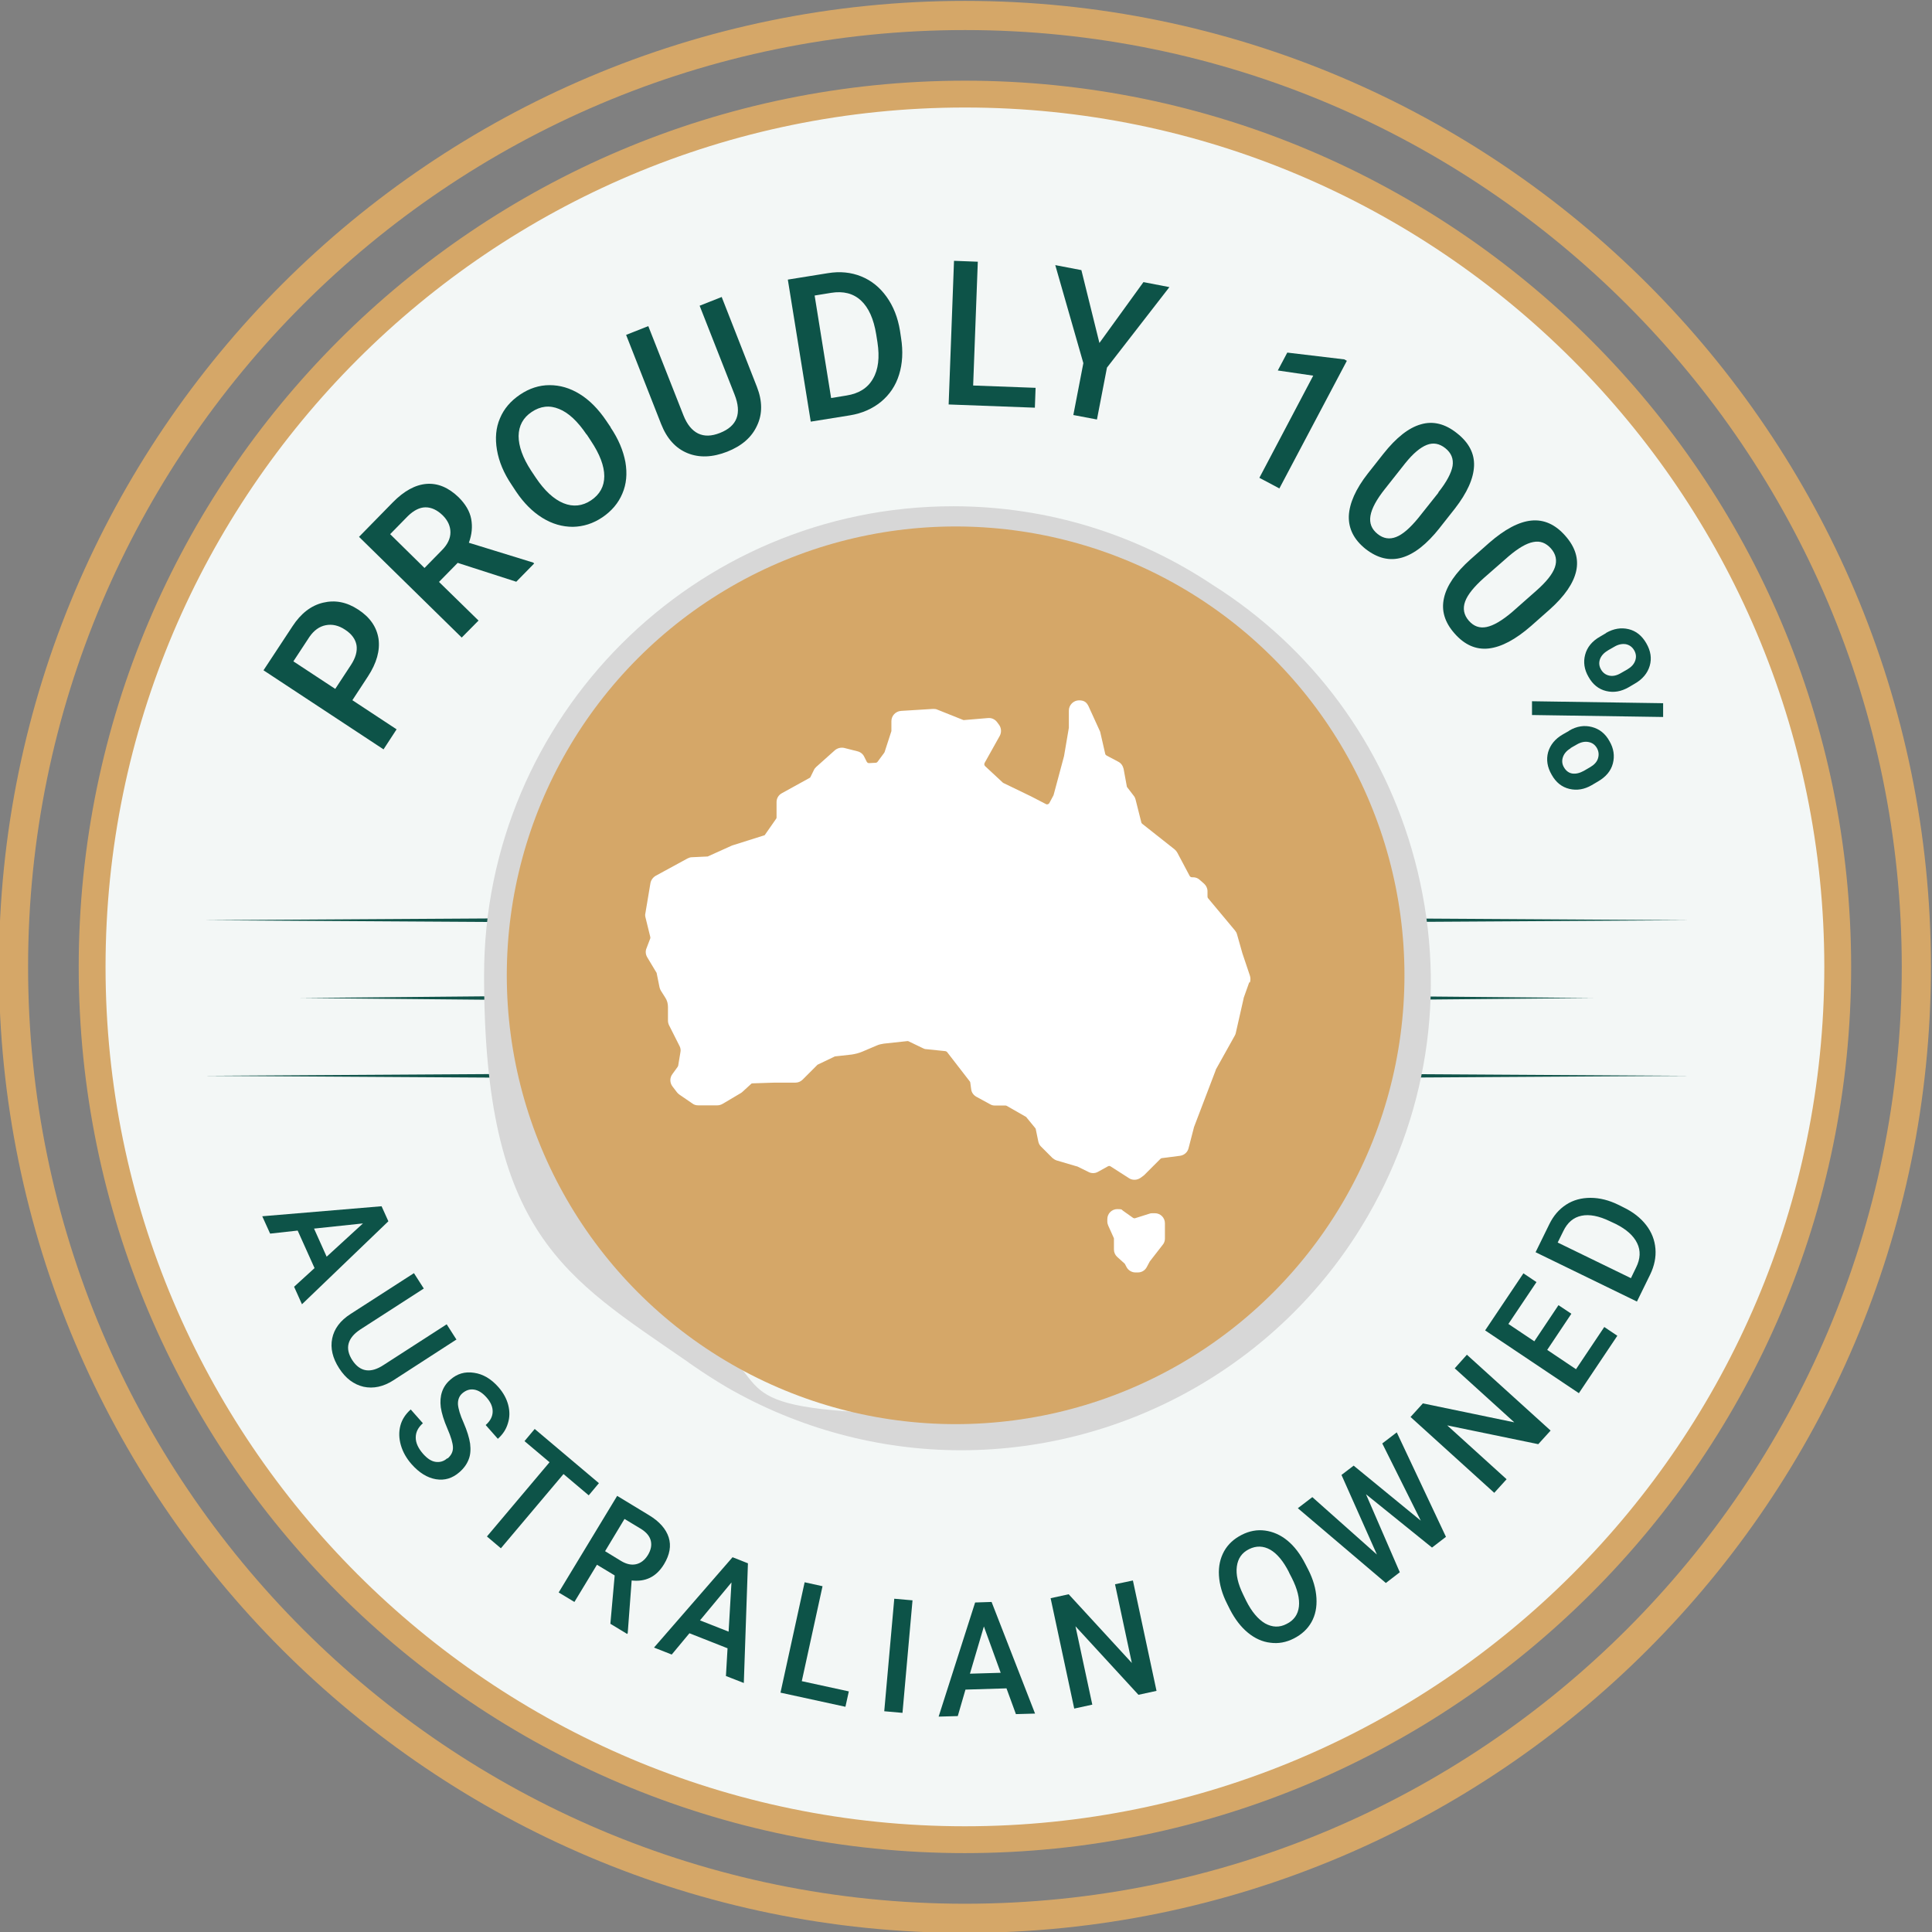 <svg xmlns="http://www.w3.org/2000/svg" viewBox="0 0 1080 1080"><rect x="0" y="0" width="1080" height="1080" fill="#808080" stroke="none"/><defs><style>      .cls-1 {        fill: #0d5348;      }      .cls-2 {        fill: #f3f7f6;      }      .cls-3 {        fill: #d7d7d7;      }      .cls-4 {        fill: #fff;      }      .cls-5 {        fill: #d5a768;      }      .cls-6 {        fill: #10544a;      }    </style></defs><g><g id="Layer_1"><path class="cls-5" d="M539.4,1080.5C241.6,1080.5-.6,838.3-.6,540.5S241.6.5,539.4.5s540,242.2,540,540-242.2,540-540,540ZM539.4,16.8C250.6,16.8,15.7,251.8,15.7,540.5s234.9,523.7,523.7,523.7,523.7-234.9,523.7-523.7S828.1,16.8,539.4,16.8Z"></path><ellipse class="cls-2" cx="535.2" cy="541.6" rx="489.1" ry="484.1"></ellipse><path class="cls-5" d="M539.4,1035.9c-273.1,0-495.4-222.2-495.4-495.4S266.2,45.1,539.4,45.1s495.4,222.2,495.4,495.4-222.2,495.4-495.4,495.4ZM539.4,60.1c-264.9,0-480.4,215.5-480.4,480.4s215.5,480.4,480.4,480.4,480.4-215.5,480.4-480.4S804.2,60.1,539.4,60.1Z"></path><g><path class="cls-6" d="M113.8,601.4s162.8-1,162.8-1c.6,0,1,.4,1,1s-.4,1-1,1c0,0-162.8-1-162.9-1h0Z"></path><path class="cls-6" d="M113.8,514.4l162.8-1c.6,0,1,.4,1,1,0,.6-.4,1-1,1,0,0-162.8-1-162.9-1h0Z"></path><path class="cls-6" d="M168,557.9l108.7-1c.6,0,1,.4,1,1,0,.6-.4,1-1,1,0,0-108.7-1-108.7-1h0Z"></path></g><g><path class="cls-6" d="M944.7,514.4l-162.8,1c-.6,0-1-.4-1-1,0-.6.4-1,1-1,0,0,162.8,1,162.9,1h0Z"></path><path class="cls-6" d="M944.7,601.4s-162.8,1-162.8,1c-.6,0-1-.4-1-1,0-.6.4-1,1-1,0,0,162.8,1,162.9,1h0Z"></path><path class="cls-6" d="M890.6,557.9l-108.7,1c-.6,0-1-.4-1-1,0-.6.4-1,1-1,0,0,108.7,1,108.7,1h0Z"></path></g><path class="cls-3" d="M790.8,480.6c-17.2-64.3-57.2-118.5-113-153.7-41.6-27.7-91.4-43.9-145-43.9-144.6,0-262.2,117.6-262.2,262.2s45,168.5,113.6,215.9c.3.2.6.4.9.7.7.5,1.4,1,2.2,1.5,6.2,4.3,12.6,8.4,19.2,12.3,39.8,22.9,84.9,35.1,130.7,35.1,93.7,0,180.9-50.2,227.5-131.1,35-60.6,44.2-131.2,26.1-199ZM325.3,425.9c43.6-75.6,125.2-122.5,212.7-122.5s85,11.3,122.2,32.8c3.1,1.8,6.1,3.7,9.1,5.6,65.5,44.1,108.6,118.8,108.6,203.5,0,135.2-110,245.2-245.2,245.2s-96.5-15.1-135.3-40.9c-103.4-71.9-136.3-212.7-72.2-323.7Z"></path><circle class="cls-5" cx="534.2" cy="545.2" r="250.9"></circle><g><path class="cls-1" d="M196.8,391.3l24.9,16.4-7.3,11.2-67.1-44.2,16.2-24.6c4.7-7.2,10.4-11.6,17.1-13.2,6.7-1.6,13.2-.4,19.7,3.9,6.6,4.3,10.3,9.8,11.3,16.3.9,6.5-1,13.5-5.9,21l-8.7,13.3ZM187.4,385.1l8.8-13.4c2.6-4,3.6-7.6,3.1-11-.6-3.4-2.7-6.3-6.4-8.7-3.6-2.4-7.2-3.2-10.8-2.5-3.6.7-6.6,2.9-9.1,6.5l-9,13.7,23.4,15.4Z"></path><path class="cls-1" d="M255.8,314.7l-10.4,10.6,22.1,21.6-9.4,9.5-57.4-56.3,18.9-19.3c6.2-6.3,12.5-9.8,18.8-10.3,6.3-.5,12.3,2,18,7.5,3.8,3.8,6.2,7.8,7,12.1s.4,8.7-1.3,13.3l36,11.1.5.5-10,10.2-32.9-10.6ZM237.4,317.4l9.6-9.8c3.2-3.2,4.8-6.6,4.8-10s-1.4-6.6-4.3-9.5c-3.1-3-6.3-4.5-9.6-4.5-3.3,0-6.6,1.7-9.9,4.9l-9.9,10.1,19.2,18.9Z"></path><path class="cls-1" d="M341.3,238.9c4.4,6.5,7.1,13,8.3,19.4,1.1,6.4.6,12.3-1.7,17.6-2.2,5.3-6,9.8-11.2,13.3-5.2,3.5-10.7,5.2-16.5,5.3-5.8,0-11.5-1.6-17-5-5.5-3.4-10.4-8.3-14.7-14.7l-2.5-3.8c-4.4-6.5-7.1-13-8.2-19.5-1.1-6.5-.6-12.4,1.7-17.7,2.2-5.3,6-9.7,11.2-13.2,5.2-3.5,10.7-5.3,16.5-5.3,5.8,0,11.4,1.6,16.9,5,5.5,3.4,10.4,8.4,14.8,14.9l2.5,3.7ZM327.9,242.9c-5-7.4-10.1-12.2-15.4-14.3-5.3-2.2-10.4-1.6-15.3,1.7-4.8,3.2-7.2,7.7-7.3,13.4,0,5.7,2.3,12.2,7,19.4l2.6,3.9c4.9,7.3,10.1,12.1,15.5,14.3,5.4,2.2,10.6,1.6,15.4-1.6,4.9-3.3,7.4-7.8,7.4-13.5,0-5.7-2.5-12.3-7.5-19.8l-2.3-3.5Z"></path><path class="cls-1" d="M403.5,166.2l19.6,50c3.1,7.9,3.2,15.2.1,21.7-3,6.6-8.6,11.4-16.7,14.6-8.2,3.2-15.6,3.5-22.2.8-6.6-2.7-11.5-8.1-14.7-16.2l-19.6-49.9,12.4-4.9,19.7,50c2,5,4.7,8.3,8.1,10,3.5,1.7,7.5,1.6,12.3-.3,9.6-3.8,12.3-10.9,8.1-21.5l-19.5-49.6,12.4-4.9Z"></path><path class="cls-1" d="M453.2,235.6l-12.8-79.3,22.4-3.6c6.7-1.1,12.9-.5,18.6,1.8,5.7,2.3,10.4,6.1,14.2,11.4,3.8,5.3,6.3,11.6,7.5,19l.6,4c1.2,7.5.8,14.4-1.1,20.5-1.9,6.2-5.3,11.2-10.1,15.2-4.8,3.9-10.6,6.5-17.5,7.6l-21.8,3.5ZM455.4,165.3l9.2,57.2,8.6-1.4c6.9-1.1,11.9-4.2,14.8-9.4,3-5.1,3.8-11.9,2.5-20.4l-.7-4.4c-1.4-8.6-4.2-14.9-8.5-18.9-4.3-4-9.9-5.4-16.7-4.3l-9.2,1.5Z"></path><path class="cls-1" d="M544,215.5l34.9,1.3-.4,11.1-48.2-1.8,3-80.3,13.3.5-2.6,69.2Z"></path><path class="cls-1" d="M614.6,191.7l24.6-34,14.5,2.8-34.9,45-5.6,29-13.2-2.5,5.6-29-15.7-54.8,14.6,2.8,10.1,40.8Z"></path><path class="cls-1" d="M715.3,273.1l-11.3-6,30.1-57.1-19.8-2.9,5.3-10,31.9,3.8,1.4.8-37.7,71.3Z"></path><path class="cls-1" d="M804.8,295.1c-7.2,9.1-14.2,14.6-21.1,16.6-6.9,2-13.6.4-20.3-4.8-6.5-5.2-9.6-11.3-9.4-18.4.3-7.1,3.8-15.1,10.7-23.9l8.6-10.9c7.2-9.1,14.2-14.6,21-16.5,6.8-2,13.6-.3,20.2,5,6.6,5.2,9.8,11.3,9.5,18.3-.3,7-3.8,14.9-10.7,23.8l-8.6,10.9ZM804,275.3c4.7-5.9,7.3-10.9,8-14.8.6-4-.7-7.3-4.1-10-3.3-2.6-6.7-3.2-10.3-1.8-3.6,1.4-7.7,4.8-12.1,10.3l-11.3,14.3c-4.7,5.9-7.4,10.9-8.1,15-.7,4.1.6,7.5,4,10.2,3.2,2.6,6.7,3.1,10.3,1.7,3.7-1.4,7.8-5,12.4-10.6l11.3-14.2Z"></path><path class="cls-1" d="M855.9,349.9c-8.7,7.6-16.6,11.8-23.7,12.6-7.1.8-13.5-2-19.1-8.4-5.5-6.2-7.5-12.8-5.9-19.8,1.5-6.9,6.5-14.2,14.8-21.6l10.4-9.2c8.7-7.6,16.6-11.8,23.6-12.5s13.4,2.1,19,8.5c5.6,6.3,7.6,12.9,6.1,19.7-1.5,6.8-6.4,14-14.8,21.5l-10.4,9.2ZM858.7,330.3c5.7-5,9.2-9.4,10.5-13.2s.6-7.3-2.2-10.5c-2.8-3.1-6-4.4-9.9-3.6-3.8.7-8.4,3.4-13.8,8l-13.7,12c-5.6,5-9.2,9.4-10.6,13.3-1.4,3.9-.7,7.5,2.1,10.7,2.7,3.1,6,4.3,9.9,3.5,3.9-.8,8.5-3.5,14.1-8.2l13.6-12Z"></path><path class="cls-1" d="M856.4,399.7v-7.7c.1,0,73.3,1.1,73.3,1.1v7.7c-.1,0-73.3-1.1-73.3-1.1ZM877.2,408.4c4.3-2.5,8.5-3.1,12.7-2,4.2,1.1,7.5,3.7,9.8,7.9,2.4,4.1,3,8.3,1.9,12.5-1.1,4.2-3.9,7.5-8.4,10.1l-3.4,2c-4.1,2.4-8.3,3.1-12.5,2.1-4.2-1-7.5-3.6-9.9-7.9-2.5-4.3-3.1-8.5-2-12.6,1.2-4.1,3.9-7.5,8.3-10l3.5-2ZM878,418.3c-2.2,1.3-3.6,2.9-4.3,4.9-.7,2-.5,4,.6,5.8,1.1,1.9,2.7,3.1,4.6,3.4,2,.3,4.1-.2,6.5-1.5l3.6-2.1c2.2-1.3,3.7-2.9,4.3-4.9s.4-3.9-.6-5.7c-1.1-1.9-2.6-3-4.7-3.4-2-.4-4.2,0-6.6,1.4l-3.5,2ZM897.8,353.8c4.2-2.4,8.4-3.1,12.6-2.1,4.2,1,7.5,3.7,9.9,7.9,2.5,4.3,3.1,8.5,1.9,12.6-1.2,4.1-4,7.5-8.4,10l-3.4,2c-4.2,2.4-8.3,3.1-12.5,2.1-4.2-1-7.5-3.6-9.9-7.9-2.4-4.1-3-8.3-1.9-12.4,1.1-4.2,3.9-7.6,8.3-10.1l3.4-2ZM898.7,363.7c-2.2,1.3-3.6,2.9-4.3,4.8-.7,2-.5,3.9.6,5.8,1.1,1.9,2.7,3,4.7,3.4,2,.4,4.2-.1,6.5-1.5l3.5-2c2.2-1.3,3.7-2.9,4.4-4.9.7-2,.5-3.9-.6-5.8-1.1-1.9-2.7-3-4.7-3.4-2-.3-4.2.1-6.5,1.5l-3.5,2Z"></path></g><g><path class="cls-1" d="M175.8,708.8l-9.4-20.9-15.4,1.7-4.4-9.7,66.7-5.6,3.8,8.4-48.3,46.4-4.4-9.8,11.4-10.4ZM175.6,686.9l7,15.6,20.3-18.6-27.4,2.9Z"></path><path class="cls-1" d="M255.3,748.7l-35.4,22.9c-5.6,3.6-11.2,4.8-16.7,3.6-5.5-1.3-10-4.7-13.6-10.3-3.7-5.7-5-11.3-3.9-16.7,1.1-5.4,4.5-10,10.3-13.7l35.4-22.8,5.5,8.6-35.5,22.9c-3.5,2.3-5.7,4.9-6.5,7.8-.8,2.9-.1,6,2,9.3,4.3,6.6,10.2,7.6,17.6,2.7l35.2-22.7,5.5,8.6Z"></path><path class="cls-1" d="M250.2,815.3c2.1-1.8,3.1-3.9,3-6.3s-1.1-5.8-3.1-10.4c-2-4.6-3.2-8.6-3.7-11.9-.8-6.4.9-11.6,5.3-15.4,3.8-3.4,8.2-4.7,13.3-3.9,5,.7,9.6,3.4,13.7,8.1,2.7,3.1,4.5,6.4,5.4,9.9.9,3.5.9,6.9-.2,10.3-1,3.4-2.9,6.2-5.6,8.6l-6.8-7.7c2.5-2.2,3.8-4.6,3.9-7.3.1-2.7-1-5.4-3.4-8.1-2.2-2.5-4.5-4-6.9-4.4-2.4-.4-4.6.3-6.7,2.1-1.7,1.5-2.5,3.6-2.4,6.1.2,2.5,1.2,6,3.2,10.4,1.9,4.4,3.1,8.3,3.6,11.6.4,3.3.2,6.3-.8,8.8-1,2.6-2.6,4.9-5.1,7.1-4,3.5-8.3,4.8-13.2,4-4.8-.8-9.4-3.6-13.7-8.5-2.8-3.2-4.8-6.7-5.9-10.5-1.1-3.8-1.2-7.4-.3-10.9.9-3.5,2.9-6.5,5.8-9.1l6.8,7.7c-2.7,2.4-4,5-4,8,0,3,1.4,6,4.1,9.1,2.4,2.7,4.7,4.2,7.1,4.5,2.4.3,4.5-.3,6.4-2Z"></path><path class="cls-1" d="M329.1,835.9l-14.1-11.9-35,41.5-7.8-6.6,35-41.5-14-11.8,5.7-6.8,35.9,30.3-5.7,6.8Z"></path><path class="cls-1" d="M343.5,880.6l-9.8-5.9-12.6,20.8-8.8-5.3,32.7-54,17.8,10.8c5.8,3.5,9.5,7.7,11,12.4,1.5,4.7.6,9.7-2.6,15-2.2,3.6-4.8,6.1-7.9,7.6s-6.5,1.9-10.2,1.5l-2.2,29.4-.3.5-9.4-5.7,2.4-26.9ZM338.2,867.1l9,5.5c3,1.8,5.8,2.4,8.4,1.8,2.6-.6,4.8-2.3,6.5-5,1.8-2.9,2.3-5.6,1.7-8.1-.6-2.5-2.4-4.7-5.4-6.6l-9.3-5.6-10.9,18.1Z"></path><path class="cls-1" d="M406.7,921.4l-21.3-8.4-9.9,11.9-9.9-3.9,43.9-50.5,8.6,3.4-2.3,66.9-10-3.9.9-15.4ZM391.3,905.8l16,6.3,1.6-27.5-17.6,21.2Z"></path><path class="cls-1" d="M448.3,939.8l26.2,5.7-1.9,8.6-36.3-7.9,13.5-61.7,10,2.2-11.6,53.1Z"></path><path class="cls-1" d="M504.5,957.5l-10.2-.9,5.6-62.9,10.2.9-5.6,62.9Z"></path><path class="cls-1" d="M562.6,943.8l-22.9.7-4.3,14.8-10.7.3,20.4-63.8,9.2-.3,24.3,62.4-10.7.3-5.3-14.5ZM542.3,935.6l17.1-.5-9.4-25.9-7.8,26.4Z"></path><path class="cls-1" d="M646.5,945.2l-10.1,2.2-35.2-38.3,9.4,43.8-10.1,2.2-13.2-61.7,10.1-2.2,35.3,38.4-9.4-44,10-2.1,13.2,61.7Z"></path><path class="cls-1" d="M731.3,877.4c2.8,5.5,4.3,10.8,4.6,15.9.3,5.1-.6,9.6-2.8,13.5-2.2,3.9-5.5,6.9-9.8,9.1-4.3,2.2-8.7,3-13.1,2.4-4.5-.5-8.7-2.4-12.6-5.6-3.9-3.2-7.2-7.5-10-12.9l-1.6-3.2c-2.8-5.5-4.3-10.8-4.6-15.9-.3-5.1.7-9.6,2.9-13.6,2.2-3.9,5.5-6.9,9.8-9.1,4.3-2.2,8.7-3,13.1-2.4s8.6,2.4,12.5,5.6c3.9,3.2,7.2,7.6,10,13.1l1.6,3.1ZM720.6,879c-3.1-6.2-6.7-10.5-10.5-12.7-3.9-2.2-7.9-2.3-11.9-.3-4,2-6.2,5.2-6.8,9.7-.6,4.4.6,9.7,3.6,15.8l1.6,3.3c3.1,6.2,6.7,10.4,10.6,12.7,4,2.2,8,2.4,12,.3,4.1-2,6.4-5.3,6.9-9.7.5-4.4-.8-9.8-4-16.1l-1.5-2.9Z"></path><path class="cls-1" d="M794.3,850.2l-21.6-43.3,8.1-6.2,27.5,58.4-7.8,6-36.9-29.8,18.9,43.6-7.8,6-49.2-41.8,8.1-6.2,36.1,32.1-19.8-44.5,6.8-5.2,37.7,30.9Z"></path><path class="cls-1" d="M866.8,799.7l-6.9,7.6-50.9-10.5,33.2,30.1-6.9,7.6-46.8-42.4,6.9-7.6,51.1,10.6-33.3-30.2,6.8-7.6,46.8,42.4Z"></path><path class="cls-1" d="M878.4,734.4l-13.5,20.2,16.1,10.8,15.8-23.6,7.3,4.9-21.5,32.1-52.4-35.1,21.4-31.9,7.3,4.9-15.7,23.4,14.5,9.7,13.5-20.2,7.2,4.8Z"></path><path class="cls-1" d="M915.1,727.6l-56.7-27.6,7.7-15.7c2.3-4.7,5.4-8.3,9.4-10.9,4-2.6,8.6-3.8,13.6-3.8,5.1,0,10.3,1.3,15.6,3.9l2.8,1.4c5.4,2.6,9.6,5.9,12.7,9.9,3.1,4,4.8,8.4,5.2,13.2.4,4.8-.6,9.6-2.9,14.4l-7.5,15.3ZM870.8,694.6l40.9,19.9,2.9-6c2.4-4.8,2.6-9.4.6-13.5-2-4.2-6-7.8-12-10.8l-3.2-1.5c-6.2-3-11.5-4-15.9-3.1-4.5.9-7.9,3.8-10.2,8.6l-3.2,6.5Z"></path></g><g><path class="cls-4" d="M651.2,683.8v8.6c0,1.2-.4,2.5-1.2,3.4l-7.3,9.4c0,0,0,.1-.1.2l-1.6,3c-1,1.8-2.8,2.9-4.9,2.9h-1.4c-2,0-3.9-1.1-4.9-2.9l-1-1.9c0-.1-.2-.2-.3-.3l-4-3.6c-1.1-1-1.8-2.5-1.8-4.1v-6c0-.2,0-.4-.1-.5l-3.1-6.9c-.3-.7-.5-1.5-.5-2.3v-1.3c0-3.1,2.5-5.6,5.6-5.6s2.3.4,3.3,1l5.5,3.9c.3.2.8.3,1.1.2l7.9-2.5c.5-.2,1.1-.3,1.7-.3h1.5c3.1,0,5.6,2.5,5.6,5.6Z"></path><path class="cls-4" d="M698.3,549.2l-3.1,8.7c0,0,0,.1,0,.2l-4.4,19.4c-.1.5-.3,1-.6,1.5l-10.6,19c0,0,0,.1,0,.2l-12.2,32s0,0,0,.1l-3,11.6c-.6,2.3-2.5,3.9-4.8,4.2l-10.1,1.3c-.3,0-.6.2-.8.4l-9,9c-.2.2-.4.4-.6.5l-1.5,1.1c-1,.7-2.2,1.1-3.4,1.1s-2.2-.3-3.1-.9l-10.3-6.6c-.4-.3-1-.3-1.5,0l-5.6,3.1c-1.6.9-3.7.9-5.3,0l-6.3-3.1c0,0-.2,0-.2,0l-11.2-3.3c-.9-.3-1.7-.8-2.4-1.4l-6.4-6.4c-.8-.8-1.3-1.8-1.5-2.9l-1.4-6.8c0-.2-.1-.4-.3-.6l-5-6.1c-.1-.1-.2-.3-.4-.3l-10.5-6c-.2-.1-.5-.2-.7-.2h-5.9c-1,0-1.9-.2-2.7-.7l-7.7-4.2c-1.6-.9-2.7-2.4-2.9-4.2l-.5-3.7c0-.2-.1-.5-.3-.7l-12.6-16.3c-.2-.3-.6-.5-1-.6l-10.7-1.1c-.6,0-1.3-.2-1.8-.5l-8.1-3.9c-.2-.1-.5-.2-.8-.1l-13,1.4c-1.4.2-2.8.5-4.1,1.1l-8,3.4c-1.9.8-3.9,1.3-5.9,1.6l-9,1c-.2,0-.3,0-.5.1l-9.4,4.5c-.2,0-.3.2-.4.3l-8.1,8.1c-1.1,1.1-2.5,1.7-4,1.7h-11.7l-12.3.4c-.3,0-.7.1-.9.4l-4.7,4.3c-.3.3-.6.5-.9.7l-10.3,6.1c-.9.5-1.9.8-2.9.8h-10.7c-1.2,0-2.3-.3-3.2-1l-7.3-5c-.5-.3-.9-.8-1.3-1.2l-2.6-3.4c-1.5-2-1.6-4.8,0-6.9l2.9-4c.1-.2.2-.4.3-.6l1.3-7.8c.2-1.1,0-2.2-.5-3.2l-5.9-11.7c-.4-.8-.6-1.7-.6-2.6v-7.6c0-1.9-.5-3.7-1.5-5.2l-2.4-3.8c-.4-.6-.6-1.2-.8-1.9l-1.6-7.9c0-.2,0-.3-.2-.5l-5.1-8.5c-.9-1.5-1.1-3.4-.4-5l2.1-5.5c.1-.3.1-.6,0-.9l-2.7-11c-.2-.8-.2-1.5,0-2.3l2.8-16.7c.3-1.7,1.4-3.2,2.9-4.1l17.8-9.7c.8-.4,1.6-.7,2.5-.7l8.5-.4c.2,0,.4,0,.5-.1l13.3-6c.2,0,.4-.2.6-.2l17.4-5.5c.3,0,.6-.3.7-.6l6-8.6c.2-.2.3-.5.3-.8v-8.6c0-2.1,1.1-4,3-5l15.4-8.5c.3-.1.5-.4.6-.6l1.9-3.9c.3-.7.8-1.2,1.3-1.7l10.4-9.3c1.4-1.2,3.4-1.7,5.2-1.3l7.5,1.9c1.6.4,3,1.5,3.7,3l1.4,2.8c.3.5.7.8,1.3.8h0l3.7-.2c.4,0,.8-.2,1.1-.6l3.7-5c0-.1.2-.3.2-.4l3.8-11.7c0-.1,0-.3,0-.4v-5.2c0-3,2.4-5.5,5.4-5.7l17.8-1.1c.8,0,1.7,0,2.5.4l14.5,5.8c.2,0,.4.1.7,0l13.1-1.1c2-.2,3.9.7,5.1,2.3l1.1,1.5c1.3,1.8,1.4,4.2.4,6.1l-8.5,15.2c-.3.6-.2,1.3.3,1.8l9.9,9.2c.1,0,.2.2.3.2l15.5,7.5,8.3,4.3c.7.4,1.6,0,1.9-.6l2.3-4.3c0,0,0-.2.1-.3l5.8-21.6,2.7-15.9c0,0,0-.2,0-.2v-9.4c0-3.1,2.6-5.7,5.7-5.7s4.3,1.3,5.3,3.3l6.2,13.6c.2.3.3.7.4,1.1l2.7,11.8c0,.4.4.8.7,1l6.6,3.5c1.6.8,2.6,2.3,3,4l1.8,9.8c0,.2.1.4.3.6l3.6,4.7c.5.6.8,1.3,1,2.1l3.2,12.7c0,.3.3.6.5.8l18.1,14.3c.6.5,1.1,1.1,1.5,1.8l6.9,13c.3.5.7.8,1.3.8h.6c1.4,0,2.8.5,3.8,1.5l2.4,2.1c1.2,1.1,1.9,2.6,1.9,4.2v3c0,.3.1.7.3.9l15.1,18.1c.5.6.9,1.3,1.1,2.1l3,10.6,4.2,12.5c.4,1.2.4,2.6,0,3.8Z"></path></g></g></g></svg>